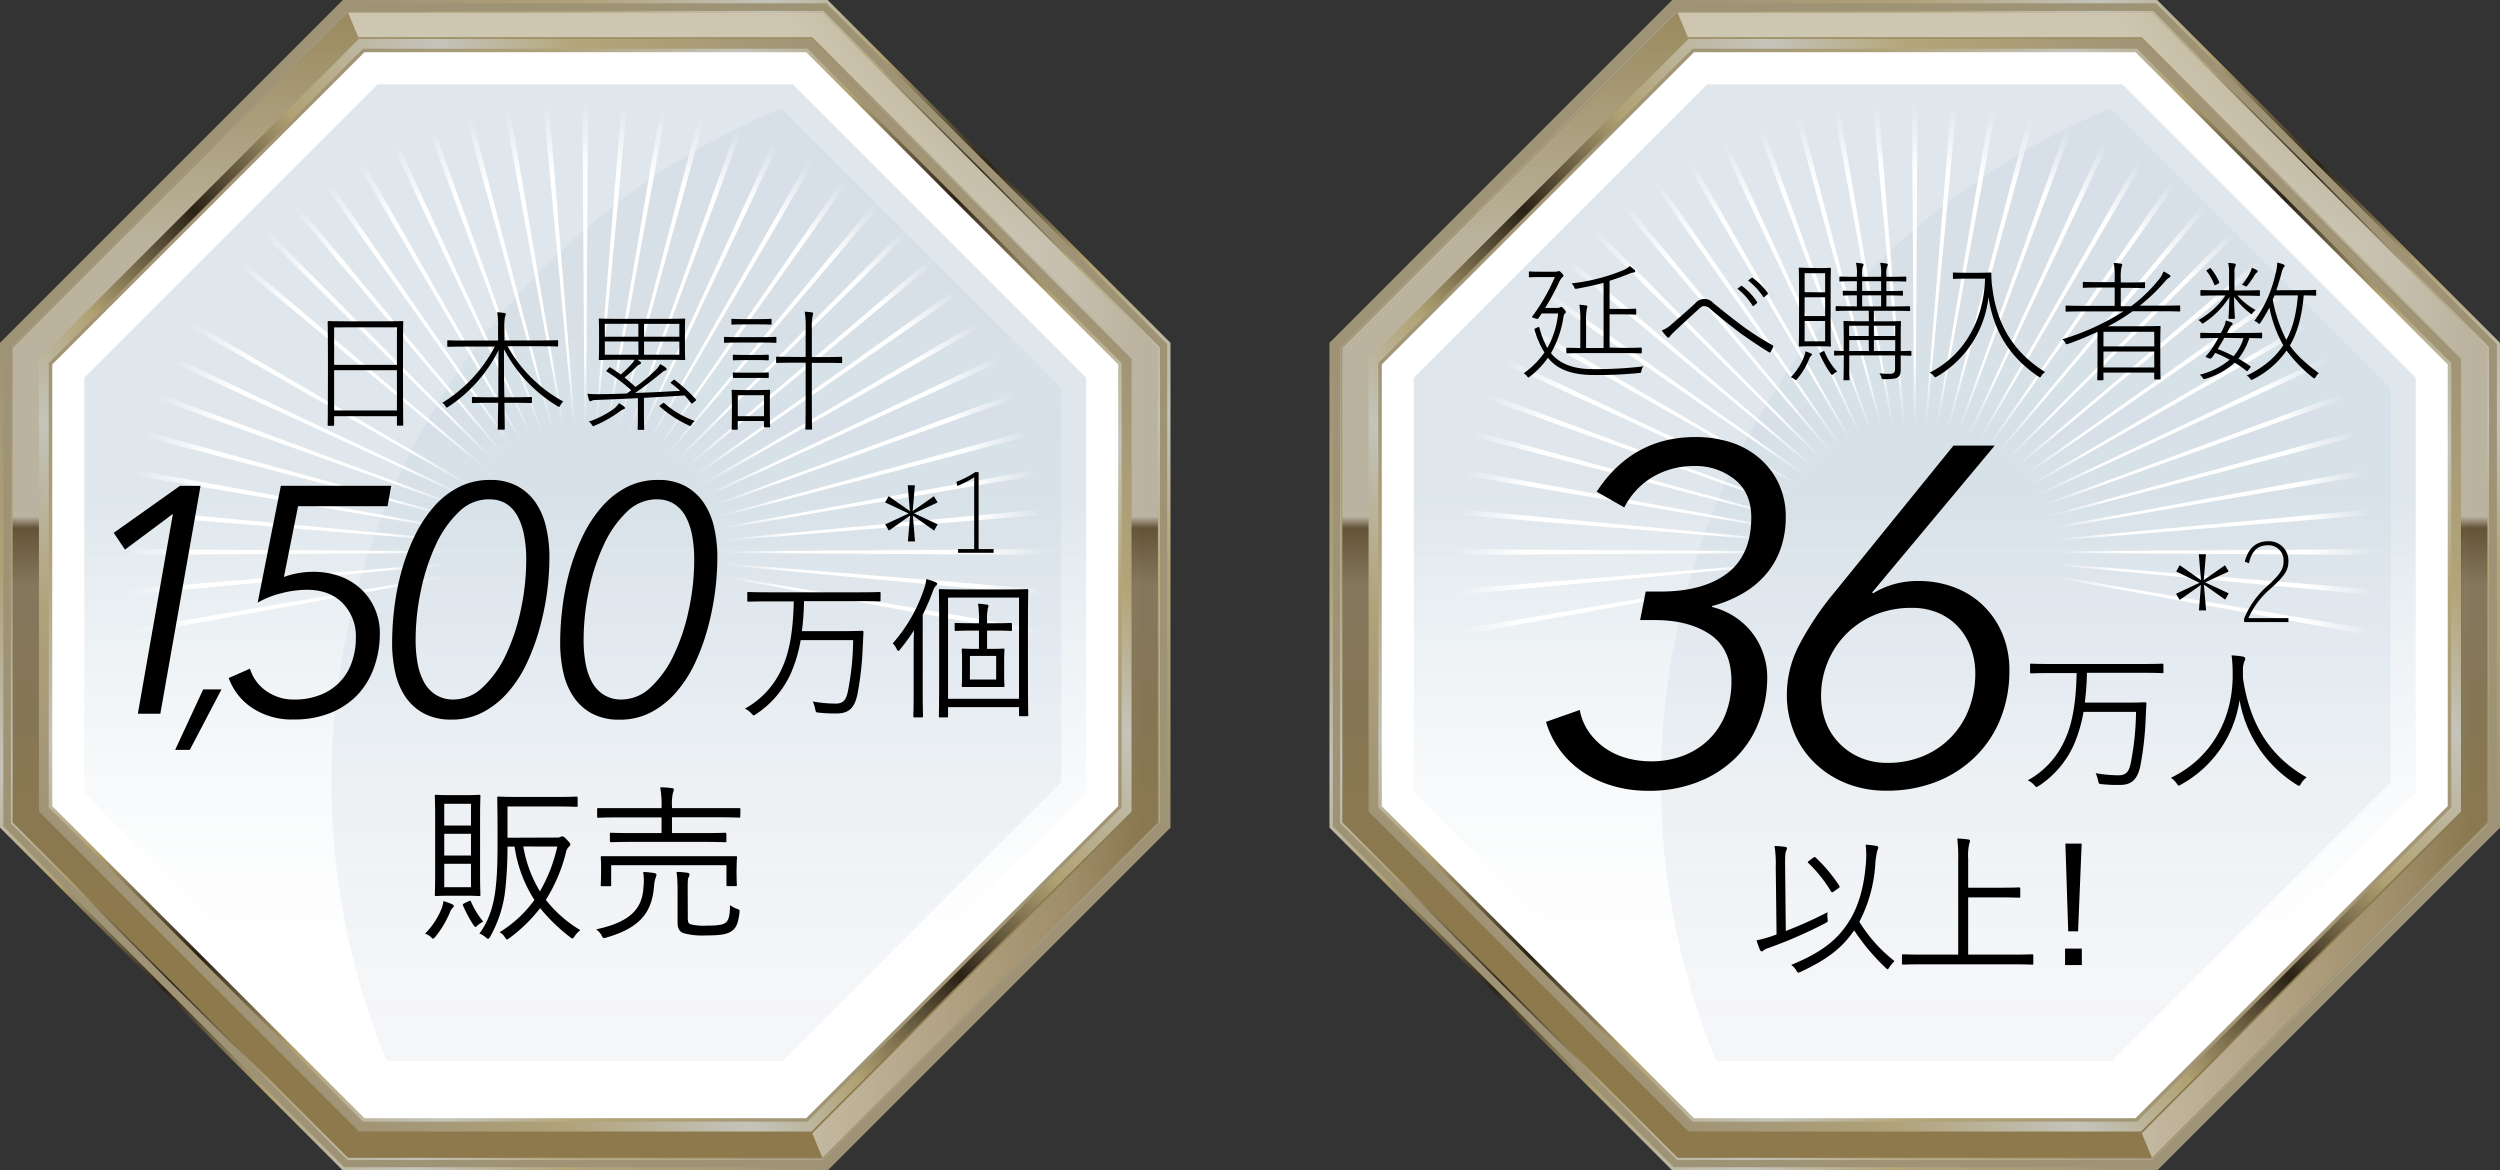 <svg xmlns="http://www.w3.org/2000/svg" xmlns:xlink="http://www.w3.org/1999/xlink" viewBox="0 0 666.76 312.16"><rect x="0" y="0" width="666.76" height="312.16" fill="#333333" stroke="none"/><defs><style>.a{isolation:isolate;}.b{fill:#fff;}.bd,.c{opacity:0.7;}.aw,.bd,.c{mix-blend-mode:multiply;}.c{fill:url(#a);}.be,.d{opacity:0.6;}.d{fill:url(#b);}.bf,.e{opacity:0.1;}.e{fill:url(#c);}.f{fill:url(#d);}.g{fill:url(#e);}.h{fill:url(#f);}.i{fill:url(#g);}.j{fill:url(#h);}.k{fill:url(#i);}.l{fill:url(#j);}.m{fill:url(#k);}.n{fill:url(#l);}.o{fill:url(#m);}.p{fill:url(#n);}.q{fill:url(#p);}.r{fill:url(#q);}.s{fill:url(#r);}.t{fill:url(#s);}.u{fill:url(#t);}.v{fill:url(#u);}.w{fill:url(#v);}.x{fill:url(#w);}.y{fill:url(#x);}.z{fill:url(#y);}.aa{fill:url(#z);}.ab{fill:url(#aa);}.ac{fill:url(#ab);}.ad{fill:url(#ac);}.ae{fill:url(#ad);}.af{fill:url(#ae);}.ag{fill:url(#af);}.ah{fill:url(#ag);}.ai{fill:url(#ah);}.aj{fill:url(#ai);}.ak{fill:url(#aj);}.al{fill:url(#ak);}.am{fill:url(#al);}.an{fill:url(#am);}.ao{fill:url(#an);}.ap{fill:url(#ao);}.aq{fill:url(#ap);}.ar{fill:url(#aq);}.as{fill:url(#ar);}.at{fill:#646465;}.au{fill:url(#as);}.av{fill:url(#at);}.aw{fill:#9f9376;}.ax{fill:none;stroke:#fff;stroke-miterlimit:10;stroke-width:0.77px;}.ay,.az,.ba,.cx,.cy,.cz{mix-blend-mode:hard-light;}.ay{fill:url(#au);}.az{fill:url(#av);}.ba{fill:url(#aw);}.bb{fill:url(#ax);}.bc,.db{opacity:0.5;}.bc{fill:url(#az);}.bd{fill:url(#ba);}.be{fill:url(#bb);}.bf{fill:url(#bc);}.bg{fill:url(#bd);}.bh{fill:url(#be);}.bi{fill:url(#bf);}.bj{fill:url(#bg);}.bk{fill:url(#bh);}.bl{fill:url(#bi);}.bm{fill:url(#bj);}.bn{fill:url(#bk);}.bo{fill:url(#bl);}.bp{fill:url(#bm);}.bq{fill:url(#bn);}.br{fill:url(#bo);}.bs{fill:url(#bp);}.bt{fill:url(#bq);}.bu{fill:url(#br);}.bv{fill:url(#bs);}.bw{fill:url(#bt);}.bx{fill:url(#bu);}.by{fill:url(#bv);}.bz{fill:url(#bw);}.ca{fill:url(#bx);}.cb{fill:url(#by);}.cc{fill:url(#bz);}.cd{fill:url(#ca);}.ce{fill:url(#cb);}.cf{fill:url(#cc);}.cg{fill:url(#cd);}.ch{fill:url(#ce);}.ci{fill:url(#cf);}.cj{fill:url(#cg);}.ck{fill:url(#ch);}.cl{fill:url(#ci);}.cm{fill:url(#cj);}.cn{fill:url(#ck);}.co{fill:url(#cl);}.cp{fill:url(#cm);}.cq{fill:url(#cn);}.cr{fill:url(#co);}.cs{fill:url(#cp);}.ct{fill:url(#cq);}.cu{fill:url(#cr);}.cv{fill:url(#cs);}.cw{fill:url(#ct);}.cx{fill:url(#cu);}.cy{fill:url(#cv);}.cz{fill:url(#cw);}.da{fill:url(#cx);}.db{fill:url(#cz);}</style><linearGradient id="a" x1="185.71" y1="28.29" x2="185.71" y2="283.28" gradientUnits="userSpaceOnUse"><stop offset="0.2" stop-color="#d3dde7"/><stop offset="1" stop-color="#f0f2f6"/></linearGradient><linearGradient id="b" x1="156.08" y1="132.81" x2="156.08" y2="291.93" gradientUnits="userSpaceOnUse"><stop offset="0" stop-color="#c9d7e0"/><stop offset="0.8" stop-color="#fff" stop-opacity="0.3"/><stop offset="1" stop-color="#fff" stop-opacity="0"/></linearGradient><linearGradient id="c" x1="185.71" y1="46.62" x2="185.71" y2="277.02" gradientUnits="userSpaceOnUse"><stop offset="0" stop-color="#fff"/><stop offset="0.8" stop-color="#fff" stop-opacity="0.3"/><stop offset="1" stop-color="#fff" stop-opacity="0"/></linearGradient><radialGradient id="d" cx="156.27" cy="150.43" r="123.01" gradientUnits="userSpaceOnUse"><stop offset="0.3" stop-color="#fff" stop-opacity="0"/><stop offset="0.31" stop-color="#fff" stop-opacity="0.07"/><stop offset="0.38" stop-color="#fff" stop-opacity="0.56"/><stop offset="0.43" stop-color="#fff" stop-opacity="0.88"/><stop offset="0.45" stop-color="#fff"/><stop offset="0.85" stop-color="#fff"/><stop offset="0.86" stop-color="#fff" stop-opacity="0.93"/><stop offset="0.93" stop-color="#fff" stop-opacity="0.44"/><stop offset="0.98" stop-color="#fff" stop-opacity="0.12"/><stop offset="1" stop-color="#fff" stop-opacity="0"/></radialGradient><radialGradient id="e" cx="156.27" cy="150.43" r="123" xlink:href="#d"/><radialGradient id="f" cx="156.27" cy="150.44" r="123.04" xlink:href="#d"/><radialGradient id="g" cx="156.27" cy="150.44" r="123.1" xlink:href="#d"/><radialGradient id="h" cx="156.27" cy="150.44" r="123.06" xlink:href="#d"/><radialGradient id="i" cx="156.27" cy="150.44" r="123.05" xlink:href="#d"/><radialGradient id="j" cx="156.27" cy="150.44" r="123.05" xlink:href="#d"/><radialGradient id="k" cx="156.27" cy="150.44" r="123.05" xlink:href="#d"/><radialGradient id="l" cx="156.27" cy="150.44" r="123.06" xlink:href="#d"/><radialGradient id="m" cx="156.27" cy="150.44" r="123.06" xlink:href="#d"/><radialGradient id="n" cx="156.27" cy="150.44" r="123.11" xlink:href="#d"/><radialGradient id="p" cx="156.27" cy="150.44" r="123.1" xlink:href="#d"/><radialGradient id="q" cx="156.27" cy="150.44" r="123.06" xlink:href="#d"/><radialGradient id="r" cx="156.27" cy="150.44" r="123.11" xlink:href="#d"/><radialGradient id="s" cx="156.27" cy="150.44" r="123.07" xlink:href="#d"/><radialGradient id="t" cx="156.27" cy="150.44" r="123.08" xlink:href="#d"/><radialGradient id="u" cx="156.26" cy="150.44" r="123.09" xlink:href="#d"/><radialGradient id="v" cx="156.27" cy="150.43" r="122.76" xlink:href="#d"/><radialGradient id="w" cx="156.27" cy="150.43" r="122.97" xlink:href="#d"/><radialGradient id="x" cx="156.26" cy="150.44" r="122.99" xlink:href="#d"/><radialGradient id="y" cx="156.27" cy="150.43" r="123.03" xlink:href="#d"/><radialGradient id="z" cx="156.27" cy="150.44" r="123.05" xlink:href="#d"/><radialGradient id="aa" cx="156.27" cy="150.44" r="123.03" xlink:href="#d"/><radialGradient id="ab" cx="156.27" cy="150.44" r="123.04" xlink:href="#d"/><radialGradient id="ac" cx="156.27" cy="150.44" r="123.05" xlink:href="#d"/><radialGradient id="ad" cx="156.27" cy="150.44" r="123.05" xlink:href="#d"/><radialGradient id="ae" cx="156.27" cy="150.44" r="123.05" xlink:href="#d"/><radialGradient id="af" cx="156.27" cy="150.44" r="123.05" xlink:href="#d"/><radialGradient id="ag" cx="156.27" cy="150.44" r="123.04" xlink:href="#d"/><radialGradient id="ah" cx="156.27" cy="150.44" r="123.05" xlink:href="#d"/><radialGradient id="ai" cx="156.27" cy="150.44" r="123.06" xlink:href="#d"/><radialGradient id="aj" cx="156.27" cy="150.44" r="123.04" xlink:href="#d"/><radialGradient id="ak" cx="156.27" cy="150.44" r="123.04" xlink:href="#d"/><radialGradient id="al" cx="156.27" cy="150.44" r="123.05" xlink:href="#d"/><radialGradient id="am" cx="156.27" cy="150.44" r="123.05" xlink:href="#d"/><radialGradient id="an" cx="156.27" cy="150.44" r="123.05" xlink:href="#d"/><radialGradient id="ao" cx="156.27" cy="150.44" r="123.05" xlink:href="#d"/><radialGradient id="ap" cx="156.27" cy="150.43" r="123.04" xlink:href="#d"/><radialGradient id="aq" cx="156.27" cy="150.43" r="123.05" xlink:href="#d"/><radialGradient id="ar" cx="156.27" cy="150.44" r="123.04" xlink:href="#d"/><linearGradient id="as" x1="50.87" y1="261.29" x2="261.3" y2="50.86" gradientUnits="userSpaceOnUse"><stop offset="0" stop-color="#9f9376"/><stop offset="0.14" stop-color="#afa178"/><stop offset="0.26" stop-color="#c5c4bb"/><stop offset="0.36" stop-color="#b0a172"/><stop offset="0.49" stop-color="#2b2216"/><stop offset="0.51" stop-color="#423826"/><stop offset="0.58" stop-color="#91835c"/><stop offset="0.61" stop-color="#b0a172"/><stop offset="0.75" stop-color="#c5c4bb"/><stop offset="0.84" stop-color="#b3a578"/><stop offset="1" stop-color="#9f9376"/></linearGradient><linearGradient id="at" x1="46.03" y1="266.14" x2="266.14" y2="46.02" xlink:href="#as"/><linearGradient id="au" x1="50.54" y1="50.53" x2="261.63" y2="261.62" xlink:href="#as"/><linearGradient id="av" x1="45.72" y1="45.71" x2="266.45" y2="266.45" xlink:href="#as"/><linearGradient id="aw" x1="47.78" y1="47.77" x2="264.39" y2="264.39" xlink:href="#as"/><linearGradient id="ax" x1="156.09" y1="308.81" x2="156.09" y2="3.35" gradientUnits="userSpaceOnUse"><stop offset="0" stop-color="#8e794c"/><stop offset="0.2" stop-color="#8e794c"/><stop offset="0.4" stop-color="#857755"/><stop offset="0.5" stop-color="#85775d"/><stop offset="0.55" stop-color="#635437"/><stop offset="0.56" stop-color="#bab3a1"/><stop offset="0.8" stop-color="#bbb39d"/><stop offset="1" stop-color="#9a8a5d"/></linearGradient><linearGradient id="az" x1="211.53" y1="156.08" x2="304.38" y2="156.08" xlink:href="#c"/><linearGradient id="ba" x1="540.29" y1="28.29" x2="540.29" y2="283.28" xlink:href="#a"/><linearGradient id="bb" x1="510.67" y1="132.81" x2="510.67" y2="291.93" xlink:href="#b"/><linearGradient id="bc" x1="540.29" y1="46.62" x2="540.29" y2="277.02" xlink:href="#c"/><radialGradient id="bd" cx="510.85" cy="150.43" r="123.01" xlink:href="#d"/><radialGradient id="be" cx="510.85" cy="150.43" r="123" xlink:href="#d"/><radialGradient id="bf" cx="510.85" cy="150.44" r="123.04" xlink:href="#d"/><radialGradient id="bg" cx="510.85" cy="150.44" r="123.1" xlink:href="#d"/><radialGradient id="bh" cx="510.86" cy="150.44" r="123.06" xlink:href="#d"/><radialGradient id="bi" cx="510.85" cy="150.44" r="123.05" xlink:href="#d"/><radialGradient id="bj" cx="510.85" cy="150.44" r="123.05" xlink:href="#d"/><radialGradient id="bk" cx="510.85" cy="150.44" r="123.05" xlink:href="#d"/><radialGradient id="bl" cx="510.85" cy="150.44" r="123.06" xlink:href="#d"/><radialGradient id="bm" cx="510.85" cy="150.44" r="123.06" xlink:href="#d"/><radialGradient id="bn" cx="510.85" cy="150.44" r="123.11" xlink:href="#d"/><radialGradient id="bo" cx="510.85" cy="150.44" r="123.05" xlink:href="#d"/><radialGradient id="bp" cx="510.85" cy="150.44" r="123.1" xlink:href="#d"/><radialGradient id="bq" cx="510.85" cy="150.44" r="123.06" xlink:href="#d"/><radialGradient id="br" cx="510.85" cy="150.44" r="123.11" xlink:href="#d"/><radialGradient id="bs" cx="510.85" cy="150.44" r="123.07" xlink:href="#d"/><radialGradient id="bt" cx="510.85" cy="150.44" r="123.08" xlink:href="#d"/><radialGradient id="bu" cx="510.85" cy="150.44" r="123.09" xlink:href="#d"/><radialGradient id="bv" cx="510.85" cy="150.43" r="122.76" xlink:href="#d"/><radialGradient id="bw" cx="510.85" cy="150.43" r="122.97" xlink:href="#d"/><radialGradient id="bx" cx="510.85" cy="150.44" r="122.99" xlink:href="#d"/><radialGradient id="by" cx="510.85" cy="150.43" r="123.03" xlink:href="#d"/><radialGradient id="bz" cx="510.85" cy="150.44" r="123.05" xlink:href="#d"/><radialGradient id="ca" cx="510.86" cy="150.44" r="123.03" xlink:href="#d"/><radialGradient id="cb" cx="510.85" cy="150.44" r="123.04" xlink:href="#d"/><radialGradient id="cc" cx="510.85" cy="150.44" r="123.05" xlink:href="#d"/><radialGradient id="cd" cx="510.85" cy="150.44" r="123.05" xlink:href="#d"/><radialGradient id="ce" cx="510.86" cy="150.44" r="123.05" xlink:href="#d"/><radialGradient id="cf" cx="510.85" cy="150.44" r="123.05" xlink:href="#d"/><radialGradient id="cg" cx="510.85" cy="150.44" r="123.04" xlink:href="#d"/><radialGradient id="ch" cx="510.86" cy="150.44" r="123.05" xlink:href="#d"/><radialGradient id="ci" cx="510.85" cy="150.44" r="123.06" xlink:href="#d"/><radialGradient id="cj" cx="510.85" cy="150.44" r="123.04" xlink:href="#d"/><radialGradient id="ck" cx="510.85" cy="150.44" r="123.04" xlink:href="#d"/><radialGradient id="cl" cx="510.86" cy="150.44" r="123.05" xlink:href="#d"/><radialGradient id="cm" cx="510.85" cy="150.44" r="123.05" xlink:href="#d"/><radialGradient id="cn" cx="510.86" cy="150.44" r="123.05" xlink:href="#d"/><radialGradient id="co" cx="510.86" cy="150.44" r="123.05" xlink:href="#d"/><radialGradient id="cp" cx="510.86" cy="150.43" r="123.04" xlink:href="#d"/><radialGradient id="cq" cx="510.86" cy="150.43" r="123.05" xlink:href="#d"/><radialGradient id="cr" cx="510.86" cy="150.44" r="123.04" xlink:href="#d"/><linearGradient id="cs" x1="405.46" y1="261.29" x2="615.89" y2="50.86" xlink:href="#as"/><linearGradient id="ct" x1="400.61" y1="266.14" x2="620.73" y2="46.02" xlink:href="#as"/><linearGradient id="cu" x1="405.13" y1="50.53" x2="616.22" y2="261.62" xlink:href="#as"/><linearGradient id="cv" x1="400.3" y1="45.71" x2="621.04" y2="266.45" xlink:href="#as"/><linearGradient id="cw" x1="402.36" y1="47.77" x2="618.98" y2="264.39" xlink:href="#as"/><linearGradient id="cx" x1="510.68" y1="308.81" x2="510.68" y2="3.35" xlink:href="#ax"/><linearGradient id="cz" x1="566.12" y1="156.08" x2="658.97" y2="156.08" xlink:href="#c"/></defs><g class="a"><polygon class="b" points="91.8 311.29 0.87 220.37 0.87 91.79 91.8 0.87 220.38 0.87 311.3 91.79 311.3 220.37 220.38 311.29 91.8 311.29"/><path class="c" d="M283,208.66V103.51L208.66,29.15h-.94A194.69,194.69,0,0,0,102.9,282.39l.62.62H208.66Z"/><polygon class="d" points="100.74 289.69 22.47 211.42 22.47 100.74 100.74 22.47 211.43 22.47 289.69 100.74 289.69 211.42 211.43 289.69 100.74 289.69"/><path class="e" d="M283,208.66V103.51L208.66,29.15h-.94A194.69,194.69,0,0,0,102.9,282.39l.62.62H208.66Z"/><polygon class="f" points="156.84 26.07 156.09 147.25 155.34 26.07 156.84 26.07"/><polygon class="g" points="146.27 26.46 156.09 147.25 144.79 26.6 146.27 26.46"/><polygon class="h" points="135.78 27.79 156.09 147.25 134.31 28.04 135.78 27.79"/><polygon class="i" points="125.45 30 156.09 147.25 124.01 30.39 125.45 30"/><polygon class="j" points="115.35 33.12 156.09 147.25 113.95 33.63 115.35 33.12"/><polygon class="k" points="105.56 37.1 156.09 147.25 104.21 37.73 105.56 37.1"/><polygon class="l" points="96.15 41.93 156.09 147.25 94.86 42.68 96.15 41.93"/><polygon class="m" points="87.2 47.56 156.09 147.25 85.97 48.41 87.2 47.56"/><polygon class="n" points="78.77 53.94 156.09 147.25 77.64 54.9 78.77 53.94"/><polygon class="o" points="70.93 61.03 156.09 147.25 69.89 62.08 70.93 61.03"/><polygon class="p" points="63.74 68.78 156.09 147.25 62.79 69.92 63.74 68.78"/><polygon class="k" points="57.26 77.13 156.09 147.25 56.4 78.35 57.26 77.13"/><polygon class="q" points="51.52 86.01 156.09 147.25 50.78 87.3 51.52 86.01"/><polygon class="r" points="46.59 95.35 156.09 147.25 45.96 96.7 46.59 95.35"/><polygon class="s" points="42.48 105.1 156.09 147.25 41.97 106.5 42.48 105.1"/><polygon class="t" points="39.24 115.16 156.09 147.25 38.85 116.6 39.24 115.16"/><polygon class="u" points="36.89 125.46 156.09 147.25 36.63 126.94 36.89 125.46"/><polygon class="v" points="35.44 135.94 156.09 147.25 35.31 137.42 35.44 135.94"/><polygon class="w" points="34.91 146.5 156.09 147.25 34.91 147.98 34.91 146.5"/><polygon class="x" points="35.31 157.06 156.09 147.25 35.45 158.54 35.31 157.06"/><polygon class="y" points="36.63 167.55 156.09 147.25 36.88 169.02 36.63 167.55"/><polygon class="z" points="165.9 26.46 156.08 147.25 167.38 26.6 165.9 26.46"/><polygon class="aa" points="176.4 27.79 156.08 147.25 177.86 28.04 176.4 27.79"/><polygon class="ab" points="186.72 30 156.08 147.25 188.16 30.39 186.72 30"/><polygon class="ac" points="196.83 33.12 156.08 147.25 198.22 33.63 196.83 33.12"/><polygon class="ad" points="206.61 37.1 156.08 147.25 207.97 37.73 206.61 37.1"/><polygon class="ae" points="216.02 41.93 156.08 147.25 217.31 42.68 216.02 41.93"/><polygon class="af" points="224.97 47.56 156.08 147.25 226.2 48.41 224.97 47.56"/><polygon class="ag" points="233.4 53.94 156.08 147.25 234.55 54.9 233.4 53.94"/><polygon class="ah" points="241.24 61.03 156.08 147.25 242.28 62.08 241.24 61.03"/><polygon class="ai" points="248.43 68.78 156.08 147.25 249.39 69.92 248.43 68.78"/><polygon class="aj" points="254.91 77.13 156.08 147.25 255.78 78.35 254.91 77.13"/><polygon class="ak" points="260.65 86.01 156.08 147.25 261.38 87.3 260.65 86.01"/><polygon class="al" points="265.59 95.35 156.08 147.25 266.21 96.7 265.59 95.35"/><polygon class="am" points="269.7 105.1 156.08 147.25 270.2 106.5 269.7 105.1"/><polygon class="an" points="272.94 115.16 156.08 147.25 273.32 116.6 272.94 115.16"/><polygon class="ao" points="275.29 125.46 156.09 147.25 275.55 126.94 275.29 125.46"/><polygon class="ap" points="276.73 135.94 156.09 147.25 276.86 137.42 276.73 135.94"/><polygon class="aq" points="277.25 146.5 156.09 147.25 277.25 147.98 277.25 146.5"/><polygon class="ar" points="276.86 157.06 156.09 147.25 276.73 158.54 276.86 157.06"/><polygon class="as" points="275.54 167.55 156.09 147.25 275.29 169.02 275.54 167.55"/><path class="at" d="M220.55,311.73H91.62L.44,220.55V91.61L91.62.43H220.55l91.18,91.18V220.55ZM94,305.89H218.14l87.76-87.76V94L218.14,6.26H94L6.27,94v124.1Z"/><path class="au" d="M217.71,304.88H94.46L7.29,217.71V94.44L94.46,7.28H217.71l87.17,87.16V217.71ZM97,298.69H215.16l83.54-83.54V97L215.16,13.47H97L13.47,97V215.15Z"/><path class="av" d="M220.55,311.73H91.62L.44,220.55V91.61L91.62.43H220.55l91.18,91.18V220.55ZM94,305.89H218.14l87.76-87.76V94L218.14,6.26H94L6.27,94v124.1Z"/><path class="aw" d="M220.55,311.73H91.62L.44,220.55V91.61L91.62.43H220.55l91.18,91.18V220.55ZM94,305.89H218.14l87.76-87.76V94L218.14,6.26H94L6.27,94v124.1Z"/><polygon class="ax" points="92.83 308.81 3.36 219.34 3.36 92.81 92.83 3.35 219.35 3.35 308.82 92.81 308.82 219.34 219.35 308.81 92.83 308.81"/><path class="ay" d="M217.91,305.34H94.26L6.83,217.91V94.25L94.26,6.82H217.91l87.44,87.43V217.91Zm-123.26-.93H217.53l86.88-86.89V94.64L217.53,7.75H94.65L7.76,94.64V217.52Zm120.71-5.25H96.82L13,215.35V96.81L96.82,13H215.36l83.8,83.81V215.35Zm-118.15-.93H215L298.23,215V97.2L215,13.92H97.21L13.94,97.2V215Z"/><path class="az" d="M220.74,312.16H91.43L0,220.73V91.43L91.43,0H220.74l91.43,91.43v129.3ZM91.8,311.29H220.38l90.92-90.92V91.79L220.38.87H91.8L.88,91.79V220.37Zm126.52-5H93.85l-88-88V93.84l88-88H218.32l88,88V218.32Zm-124.1-.88H218L305.46,218V94.2L218,6.7H94.22L6.71,94.2V218Z"/><path class="ba" d="M219.53,309.25H92.64L2.92,219.53V92.64L92.64,2.91H219.53l89.72,89.73V219.53ZM93,308.37H219.17l89.21-89.21V93L219.17,3.79H93L3.8,93V219.16Z"/><path class="bb" d="M95.73,301.78,10.38,216.44V95.73L95.73,10.37H216.44l85.35,85.36V216.44l-85.35,85.34Zm123.62,7,89.47-89.47V92.81L219.35,3.35H92.83L3.36,92.81V219.34l89.47,89.47Z"/><path class="ba" d="M219.53,309.25H92.64L2.92,219.53V92.64L92.64,2.91H219.53l89.72,89.73V219.53ZM93,308.37H219.17l89.21-89.21V93L219.17,3.79H93L3.8,93V219.16Zm123.62-6.12H95.54L9.92,216.63V95.53L95.54,9.91H216.63l85.63,85.62v121.1Zm-120.7-.93H216.24l85.09-85.08V95.91L216.24,10.84H95.93L10.84,95.91V216.24Z"/><polygon class="bc" points="216.63 9.91 302.26 95.53 302.26 216.63 216.63 302.25 219.35 308.81 308.81 219.34 308.81 92.82 219.34 3.35 92.83 3.35 95.54 9.9 216.63 9.91"/><path d="M89.11,113.31c0,.21,0,.25-.21.25H87.63c-.21,0-.24,0-.24-.25s.07-1.86.07-11.91V94.62c0-6.81-.07-8.53-.07-8.74s0-.25.24-.25,1.41.07,4.89.07h9.9c3.51,0,4.71-.07,4.88-.07s.25,0,.25.25-.07,1.93-.07,7.94v7.58c0,10,.07,11.7.07,11.88s0,.24-.25.24h-1.23c-.17,0-.21,0-.21-.24V111H89.11Zm16.75-16v-10H89.11v10ZM89.11,109.48h16.75V98.73H89.11Z"/><path d="M132.83,87.46a19.22,19.22,0,0,0-.24-4.18,12.8,12.8,0,0,1,1.93.21c.21,0,.38.14.38.25a2.87,2.87,0,0,1-.21.73,13,13,0,0,0-.17,3V90.8h9.31c3.44,0,4.6-.07,4.77-.07s.25,0,.25.24v1.2c0,.21,0,.24-.25.24s-1.33-.07-4.77-.07h-8.47a37.71,37.71,0,0,0,14.86,14.75,3.11,3.11,0,0,0-.77,1c-.25.53-.32.49-.81.21a38.51,38.51,0,0,1-14.23-15.17c0,4.28,0,8.54.11,12.82h2.67c3.19,0,4.21-.07,4.42-.07s.25,0,.25.25v1.12c0,.21,0,.25-.25.25s-1.23-.07-4.42-.07h-2.67c.07,4,.1,6.53.1,6.92,0,.21,0,.24-.24.24H133c-.21,0-.24,0-.24-.24,0-.39.07-3,.1-6.92h-2.35c-3.2,0-4.22.07-4.39.07s-.25,0-.25-.25v-1.12c0-.21,0-.25.25-.25s1.19.07,4.39.07h2.39c0-4.18,0-8.39.07-12.57a38.66,38.66,0,0,1-13.39,15.1c-.45.32-.52.32-.8-.18a2.69,2.69,0,0,0-.81-.87,38.51,38.51,0,0,0,14-15h-7.69c-3.41,0-4.56.07-4.74.07s-.25,0-.25-.24V91c0-.21,0-.24.25-.24s1.33.07,4.74.07h8.57Z"/><path d="M162.37,98.14c.21-.21.28-.21.45-.11,1.06.67,1.93,1.27,2.74,1.86a31.73,31.73,0,0,0,3.13-3.09,3.24,3.24,0,0,0,.53-.84H165c-3.62,0-4.88.07-5.06.07s-.24,0-.24-.25.07-.94.07-3.16V88.41c0-2.25-.07-3-.07-3.2s0-.24.24-.24,1.44.07,5.06.07h12.47c3.62,0,4.85-.07,5.06-.07s.21,0,.21.24-.07,1-.07,3.2v4.21c0,2.22.07,3,.07,3.16s0,.25-.21.25-1.44-.07-5.06-.07H170a8.64,8.64,0,0,1,.74.49c.14.11.25.21.25.35s-.21.32-.42.39a2.71,2.71,0,0,0-.92.7c-.95,1-1.93,1.83-3.09,2.81,1,.81,2,1.62,2.92,2.5a42.56,42.56,0,0,0,4.77-3.94,7.9,7.9,0,0,0,1.83-2.14,8.38,8.38,0,0,1,1.55,1c.14.11.14.18.14.35s-.14.28-.39.36a2.24,2.24,0,0,0-.81.49c-2.53,2.07-5.13,4.11-7.2,5.48,4-.11,8-.32,12-.57-.81-.77-1.65-1.44-2.39-2-.21-.14-.18-.18.18-.49l.38-.32c.25-.21.32-.18.53,0a41.56,41.56,0,0,1,5.48,5.06c.17.18.14.25-.11.46l-.56.46c-.35.28-.38.31-.6.07a17.09,17.09,0,0,0-1.72-2c-3.58.25-7.2.42-10.82.64v4.39c0,2.95.08,3.72.08,3.9s0,.24-.25.24H170.3c-.21,0-.24,0-.24-.24s.07-1,.07-3.9v-4.32c-3.79.21-7.55.35-10.85.49-1.09,0-1.23.1-1.44.21a1.39,1.39,0,0,1-.46.14c-.11,0-.21-.14-.28-.35a13.62,13.62,0,0,1-.42-1.65,33.11,33.11,0,0,0,3.58.1c2.28,0,4.6-.1,6.88-.17.42-.28.81-.57,1.23-.85a48.56,48.56,0,0,0-6.53-5c-.18-.1-.18-.21.11-.46Zm4,10.22c.21.17.31.28.31.46s-.14.28-.49.38a3.86,3.86,0,0,0-1,.6,31.68,31.68,0,0,1-6.54,3.69c-.49.21-.52.28-.84-.25a2.11,2.11,0,0,0-.81-.77,26.58,26.58,0,0,0,6.64-3.37,6.15,6.15,0,0,0,1.44-1.58A10.67,10.67,0,0,1,166.34,108.36Zm3.89-22h-8.95v3.44h8.95Zm-8.95,4.71v3.54h8.95V91.08Zm19.88-1.27V86.37h-9.42v3.44Zm-9.42,4.81h9.42V91.08h-9.42Zm4.92,13c.32-.24.32-.21.46-.1a24.84,24.84,0,0,0,8.18,4.77,3.09,3.09,0,0,0-.84.88c-.32.53-.32.53-.84.28a31.64,31.64,0,0,1-7.66-5c-.18-.17-.14-.21.18-.45Z"/><path d="M197.31,91.36c-2.92,0-3.86.07-4,.07s-.21,0-.21-.28V90.06c0-.18,0-.21.21-.21s1.12.07,4,.07h5.51c2.92,0,3.87-.07,4-.07s.25,0,.25.21v1.09c0,.24,0,.28-.25.28s-1.12-.07-4-.07Zm1.33-4.85c-2.45,0-3.16.07-3.33.07s-.25,0-.25-.24V85.28c0-.21,0-.24.25-.24s.88.07,3.33.07h3.55c2.43,0,3.13-.07,3.3-.07s.29,0,.29.24v1.06c0,.21,0,.24-.29.24s-.87-.07-3.3-.07Zm-1.89,27.89c0,.21,0,.21-.25.21h-1.12c-.21,0-.25,0-.25-.21s.07-.88.07-5.13V107.2c0-2.07-.07-2.81-.07-3s0-.24.25-.24.91.07,3.26.07h3.24c2.35,0,3.09-.07,3.26-.07s.25,0,.25.24-.07.88-.07,2.46v2.18c0,4.08.07,4.71.07,4.88s0,.25-.25.25H204c-.21,0-.25,0-.25-.25v-1.44h-7Zm2-18.37c-2.24,0-2.88.07-3.05.07s-.25,0-.25-.25v-1c0-.22,0-.25.25-.25s.81.07,3.05.07h3c2.21,0,2.84-.07,3-.07s.28,0,.28.25v1c0,.22,0,.25-.28.25s-.81-.07-3-.07Zm-3.3,3.55c0-.21,0-.25.25-.25s.81.07,3.05.07h3c2.21,0,2.84-.07,3-.07s.28,0,.28.25v1c0,.18,0,.21-.28.21s-.81,0-3,0h-3c-2.24,0-2.88,0-3.05,0s-.25,0-.25-.21ZM203.77,111v-5.59h-7V111Zm11.1-23.22a25.18,25.18,0,0,0-.24-4.64c.77,0,1.37.11,1.89.18.21,0,.35.14.35.28a2.87,2.87,0,0,1-.14.6,16.47,16.47,0,0,0-.21,3.51v7.52h3.2c3.37,0,4.46-.07,4.64-.07s.24,0,.24.28v1.16c0,.21,0,.24-.24.24s-1.27-.07-4.64-.07h-3.2v11.35c0,4.25.07,6,.07,6.22s0,.24-.24.24h-1.3c-.21,0-.25,0-.25-.24s.07-2,.07-6.19V96.73h-3c-3.37,0-4.46.07-4.64.07s-.24,0-.24-.24V95.4c0-.25,0-.28.24-.28s1.27.07,4.64.07h3Z"/><path d="M120.72,242.12a3.21,3.21,0,0,0-.67,1.07,26.51,26.51,0,0,1-3.86,6.56c-.31.4-.54.58-.72.58s-.27-.14-.45-.31a4,4,0,0,0-1.66-1,20.48,20.48,0,0,0,4.49-6.87,7.6,7.6,0,0,0,.4-1.84,20.73,20.73,0,0,1,2.25.81c.36.18.54.31.54.49S121,241.94,120.72,242.12Zm7.32-9.43c0,4.09.09,5.66.09,5.93s0,.36-.36.36-1-.09-3.91-.09h-3.63c-2.83,0-3.68.09-3.91.09s-.35,0-.35-.36.09-1.84.09-5.93V218.33c0-4.08-.09-5.7-.09-6s0-.35.35-.35,1.08.09,3.91.09h3.63c2.88,0,3.68-.09,3.91-.09s.36,0,.36.35-.09,1.84-.09,6Zm-2.43-18.31h-7.13v5.79h7.13Zm0,8h-7.13v5.79h7.13Zm0,8h-7.13v6.24h7.13Zm-.67,10c.45-.18.54-.23.67.09a22.2,22.2,0,0,0,3.28,5.34,6.74,6.74,0,0,0-1.66,1.12c-.22.22-.36.31-.45.31s-.27-.18-.54-.58a32.73,32.73,0,0,1-2.73-5.12c-.14-.31-.09-.4.31-.62Zm23.47-17a2.26,2.26,0,0,0,1-.13.93.93,0,0,1,.54-.18c.27,0,.5.09,1.26.9s.9,1,.9,1.25a.68.68,0,0,1-.32.54,2.79,2.79,0,0,0-.85,1.62A43.66,43.66,0,0,1,145.58,240a33.73,33.73,0,0,0,9.2,8.08,6.43,6.43,0,0,0-1.52,1.62c-.27.4-.41.58-.59.58a1,1,0,0,1-.53-.27,47.36,47.36,0,0,1-8.08-7.81,41,41,0,0,1-8.21,8c-.32.23-.45.36-.63.36s-.27-.18-.59-.62a3.48,3.48,0,0,0-1.39-1.31,32.39,32.39,0,0,0,9.29-8.61,35.64,35.64,0,0,1-5.29-14.23h-1.89c0,3.91-.18,7.45-.54,11a32.7,32.7,0,0,1-4.12,13.1c-.23.36-.36.49-.5.49s-.31-.09-.58-.31a4.9,4.9,0,0,0-1.75-1.08c2.78-3.77,4-8.16,4.44-13.19.4-3.9.4-8.21.4-13.15,0-6.78-.09-9.56-.09-9.83s0-.36.41-.36,1.66.09,5.79.09H148c4.13,0,5.48-.09,5.7-.09s.36.05.36.36v2c0,.31,0,.36-.36.36s-1.57-.09-5.7-.09H135.35v8.34Zm-8.84,2.38A34,34,0,0,0,144,237.72a41.65,41.65,0,0,0,4.63-11.94Z"/><path d="M174.82,234.17a10.51,10.51,0,0,0-.4,2.43c-.59,5.83-2.74,10.59-12.61,13.42a3.9,3.9,0,0,1-.72.17c-.27,0-.36-.17-.63-.67a4.52,4.52,0,0,0-1.48-1.66c10.14-2.11,12.38-6.33,12.65-11.4a15,15,0,0,0-.09-3.9,23.18,23.18,0,0,1,2.88.27c.4.09.67.22.67.45A2.63,2.63,0,0,1,174.82,234.17Zm22.62-16.47c0,.32-.05.36-.36.36s-1.71-.09-6-.09H179.22v4.22H187c4.58,0,6.15-.09,6.37-.09s.36.05.36.36v1.8c0,.31,0,.36-.36.36s-1.79-.09-6.37-.09H169.35c-4.58,0-6.11.09-6.33.09s-.36-.05-.36-.36v-1.8c0-.31,0-.36.36-.36s1.75.09,6.33.09h7.09V218H165.62c-4.31,0-5.74.09-6,.09s-.36,0-.36-.36v-1.88c0-.31.05-.31.36-.31s1.66,0,6,0h10.82v-.09a26.36,26.36,0,0,0-.36-5.47c1.16,0,2.06.09,3.14.22.31,0,.49.18.49.4a2.54,2.54,0,0,1-.22.81,12.62,12.62,0,0,0-.27,3.59v.54h11.89c4.26,0,5.7,0,6,0s.36,0,.36.31Zm-1,14.19c0,3.41.09,3.85.09,4.08s0,.36-.36.36h-2.06c-.32,0-.36-.05-.36-.36v-5.21H163V236c0,.31,0,.36-.36.36h-2.06c-.31,0-.36-.05-.36-.36s.09-.72.09-4.08v-1.26c0-1.17-.09-1.71-.09-2s.05-.31.36-.31,1.79,0,6.24,0h23.15c4.4,0,6,0,6.24,0s.36,0,.36.31-.09.81-.09,1.75Zm-13,13c0,1.22.26,1.49.94,1.67a15.38,15.38,0,0,0,4.22.31c2.51,0,4.08-.18,4.84-.72,1-.72,1.21-2.15,1.26-4.76a7.14,7.14,0,0,0,1.84,1c.76.27.76.31.67,1.12-.36,2.78-.81,3.86-2,4.76s-3,1.21-6.78,1.21a19.49,19.49,0,0,1-5.92-.54c-.81-.23-1.8-.85-1.8-2.78v-9a34.78,34.78,0,0,0-.27-4.62c1.08,0,2.11.13,2.83.22.4.05.63.27.63.41a2.16,2.16,0,0,1-.27.85c-.18.4-.22.81-.22,2.92Z"/><path d="M42.76,190.36h-6l9.36-53.31-12.79,9.53-3-4.47L48,129.58h5.49Z"/><path d="M50.62,200H46.71l7.48-16.13h4.88Z"/><path d="M103.36,135H79.5l-3.78,18.88a22.81,22.81,0,0,1,7.81-1.37,20.33,20.33,0,0,1,7.3,1.25,16.33,16.33,0,0,1,5.58,3.47,15.9,15.9,0,0,1,3.61,5.24,16.14,16.14,0,0,1,1.29,6.44,27,27,0,0,1-1.42,8.71A21,21,0,0,1,95.64,185,20.31,20.31,0,0,1,88.47,190a25.46,25.46,0,0,1-10.17,1.89,19,19,0,0,1-11.12-3.14A16.13,16.13,0,0,1,61,180.83l5.66-2.49a11.3,11.3,0,0,0,4.42,6,12.58,12.58,0,0,0,7.34,2.23,18.4,18.4,0,0,0,7.13-1.29,14.19,14.19,0,0,0,8.28-8.67,19.1,19.1,0,0,0,1.08-6.52,12.6,12.6,0,0,0-3.52-9.23q-3.52-3.56-9.53-3.56a27.53,27.53,0,0,0-6.91.94,23.54,23.54,0,0,0-6.23,2.49l6.18-31.16h29.45Z"/><path d="M130.68,128a15,15,0,0,1,7.28,1.64,13.88,13.88,0,0,1,4.93,4.46,19.22,19.22,0,0,1,2.78,6.61,36.08,36.08,0,0,1,.86,8,71.24,71.24,0,0,1-.64,9.28,72.5,72.5,0,0,1-2,9.7,58.43,58.43,0,0,1-3.39,9.18,32.84,32.84,0,0,1-5,7.73,23.09,23.09,0,0,1-6.64,5.32,17.66,17.66,0,0,1-8.43,2,15.21,15.21,0,0,1-7.37-1.64,13.82,13.82,0,0,1-4.89-4.37,19,19,0,0,1-2.74-6.49,35.87,35.87,0,0,1-.85-8,78,78,0,0,1,.6-9.4,67.76,67.76,0,0,1,1.92-9.75,55.71,55.71,0,0,1,3.43-9.18,35.22,35.22,0,0,1,5-7.73A22.44,22.44,0,0,1,122.2,130,18,18,0,0,1,130.68,128Zm-.38,5.16a11.3,11.3,0,0,0-7.85,3.3,28.45,28.45,0,0,0-6.14,8.67,54.81,54.81,0,0,0-4,12.11,63.56,63.56,0,0,0-1.46,13.6,34.52,34.52,0,0,0,.51,6,16.72,16.72,0,0,0,1.68,5,9.24,9.24,0,0,0,3.13,3.43,8.61,8.61,0,0,0,4.81,1.29,11.33,11.33,0,0,0,7.77-3.26,28.21,28.21,0,0,0,6.14-8.59,54,54,0,0,0,4-12,63.63,63.63,0,0,0,1.46-13.56,34.46,34.46,0,0,0-.52-6.1,17.91,17.91,0,0,0-1.67-5.15,9.29,9.29,0,0,0-3.09-3.52A8.41,8.41,0,0,0,130.3,133.19Z"/><path d="M175.48,128a15,15,0,0,1,7.28,1.64,13.77,13.77,0,0,1,4.92,4.46,19,19,0,0,1,2.79,6.61,36.09,36.09,0,0,1,.85,8,73.05,73.05,0,0,1-2.61,19,57.42,57.42,0,0,1-3.38,9.18,33.16,33.16,0,0,1-5,7.73,23.22,23.22,0,0,1-6.64,5.32,17.7,17.7,0,0,1-8.44,2,15.24,15.24,0,0,1-7.37-1.64A13.79,13.79,0,0,1,153,185.9a18.76,18.76,0,0,1-2.74-6.49,35.86,35.86,0,0,1-.86-8,78,78,0,0,1,.6-9.4,66.45,66.45,0,0,1,1.93-9.75,54.82,54.82,0,0,1,3.43-9.18,34.83,34.83,0,0,1,5-7.73A22.56,22.56,0,0,1,167,130,18,18,0,0,1,175.48,128Zm-.38,5.16a11.34,11.34,0,0,0-7.86,3.3,28.43,28.43,0,0,0-6.13,8.67,54.3,54.3,0,0,0-4,12.11,64.21,64.21,0,0,0-1.46,13.6,33.57,33.57,0,0,0,.52,6,16.72,16.72,0,0,0,1.67,5,9.27,9.27,0,0,0,3.14,3.43,8.56,8.56,0,0,0,4.8,1.29,11.29,11.29,0,0,0,7.77-3.26,28,28,0,0,0,6.14-8.59,53.5,53.5,0,0,0,4-12,63,63,0,0,0,1.46-13.56,35.44,35.44,0,0,0-.51-6.1A17.91,17.91,0,0,0,183,138a9.29,9.29,0,0,0-3.09-3.52A8.35,8.35,0,0,0,175.1,133.19Z"/><path d="M234.84,160.07c0,.29,0,.33-.32.33s-1.52-.08-5.37-.08H214.44a73.6,73.6,0,0,1-.57,8h11.06c3.6,0,4.79-.09,5-.09s.37.09.37.37c-.09,1.4-.13,2.75-.21,4.14a83.59,83.59,0,0,1-1.43,12.54c-.74,3.4-2.21,5-5.45,5a39.37,39.37,0,0,1-4.79-.21c-.82-.08-.82-.08-1-.94a9.31,9.31,0,0,0-.65-2.05,34,34,0,0,0,6.18.57c1.93,0,2.71-1,3.16-3.15a73.74,73.74,0,0,0,1.43-13.77h-14a38,38,0,0,1-2.58,8.77,25.69,25.69,0,0,1-9.38,11c-.29.17-.45.29-.58.29s-.32-.17-.61-.53a5.78,5.78,0,0,0-1.72-1.27,22.72,22.72,0,0,0,9.87-10.74c2-4.26,3-10,3.16-17.86H205c-3.85,0-5.12.08-5.37.08s-.33,0-.33-.33v-1.92c0-.29,0-.33.33-.33s1.52.08,5.37.08h24.17c3.85,0,5.16-.08,5.37-.08s.32,0,.32.33Z"/><path d="M243.68,174.17c0-1.6,0-4,.08-6.07a46.57,46.57,0,0,1-3.69,5.08c-.2.29-.37.41-.49.41s-.25-.12-.41-.45a5.58,5.58,0,0,0-1.07-1.55,42,42,0,0,0,8.28-14.34,10.13,10.13,0,0,0,.65-2.79,13,13,0,0,1,2.42.78c.29.12.5.24.5.45s-.13.37-.37.57a4,4,0,0,0-.82,1.56,63.64,63.64,0,0,1-2.67,6.15v20.6c0,4.35.09,6.23.09,6.44s-.05.32-.33.32h-1.93c-.29,0-.33,0-.33-.32s.09-2.09.09-6.44Zm30.48,4.46c0,9.59.08,11.84.08,12.05s0,.33-.33.33h-1.8c-.29,0-.33,0-.33-.33v-2.09H252.85V191c0,.29,0,.33-.32.33h-1.81c-.28,0-.32,0-.32-.33s.08-2.49.08-12.2V166.83c0-6.84-.08-9.13-.08-9.38s0-.33.32-.33,1.68.09,5.74.09h11.72c4.05,0,5.49-.09,5.73-.09s.33,0,.33.33-.08,2.66-.08,9Zm-2.38-19.25H252.85v27h18.93Zm-1.88,8.56c0,.29,0,.33-.33.33s-1.27-.09-4.55-.09h-1.76v4.88h.7c2.58,0,3.4-.08,3.6-.08s.33,0,.33.33-.08,1-.08,3.15v3.28c0,2.25.08,3,.08,3.19s0,.29-.33.29-1,0-3.6,0h-3.53c-2.58,0-3.36,0-3.6,0s-.33,0-.33-.29.08-.94.08-3.19v-3.28c0-2.17-.08-2.91-.08-3.15s0-.33.33-.33,1,.08,3.6.08h.66v-4.88h-1.56c-3.28,0-4.34.09-4.59.09s-.33,0-.33-.33v-1.48c0-.28,0-.32.33-.32s1.31.08,4.59.08h1.56v-.33a26.4,26.4,0,0,0-.25-4.87,18.4,18.4,0,0,1,2.34.24c.28,0,.45.12.45.33a2.24,2.24,0,0,1-.17.65,16,16,0,0,0-.2,3.57v.41H265c3.28,0,4.34-.08,4.55-.08s.33,0,.33.32Zm-4.22,7h-7v6.3h7Z"/><path d="M236.06,134l.94-1.67,5.68,4-.59-6.91H244l-.58,6.88,5.65-3.95,1,1.64-6.29,2.92,6.29,2.93-.94,1.67-5.67-4,.58,6.88h-1.9l.59-6.88-5.65,4-1-1.64,6.26-2.93Z"/><path d="M261,146.43h4v1h-9.48v-1h4.3V127.29a26.17,26.17,0,0,1-4.5,2.32l-.24-1.12a23.22,23.22,0,0,0,5-2.57H261Z"/><polygon class="b" points="446.38 311.29 355.45 220.37 355.45 91.79 446.38 0.87 574.97 0.87 665.88 91.79 665.88 220.37 574.97 311.29 446.38 311.29"/><path class="bd" d="M637.6,208.66V103.51L563.24,29.15h-.93A194.69,194.69,0,0,0,457.49,282.39l.61.62H563.24Z"/><polygon class="be" points="455.33 289.69 377.06 211.42 377.06 100.74 455.33 22.47 566.02 22.47 644.28 100.74 644.28 211.42 566.02 289.69 455.33 289.69"/><path class="bf" d="M637.6,208.66V103.51L563.24,29.15h-.93A194.69,194.69,0,0,0,457.49,282.39l.61.62H563.24Z"/><polygon class="bg" points="511.42 26.07 510.68 147.25 509.93 26.07 511.42 26.07"/><polygon class="bh" points="500.86 26.46 510.68 147.25 499.38 26.6 500.86 26.46"/><polygon class="bi" points="490.36 27.79 510.68 147.25 488.9 28.04 490.36 27.79"/><polygon class="bj" points="480.04 30 510.68 147.25 478.6 30.39 480.04 30"/><polygon class="bk" points="469.94 33.12 510.68 147.25 468.53 33.63 469.94 33.12"/><polygon class="bl" points="460.15 37.1 510.68 147.25 458.8 37.73 460.15 37.1"/><polygon class="bm" points="450.74 41.93 510.68 147.25 449.44 42.68 450.74 41.93"/><polygon class="bn" points="441.78 47.56 510.68 147.25 440.56 48.41 441.78 47.56"/><polygon class="bo" points="433.36 53.94 510.68 147.25 432.22 54.9 433.36 53.94"/><polygon class="bp" points="425.52 61.03 510.68 147.25 424.47 62.08 425.52 61.03"/><polygon class="bq" points="418.33 68.78 510.68 147.25 417.37 69.92 418.33 68.78"/><polygon class="br" points="411.85 77.13 510.68 147.25 410.99 78.35 411.85 77.13"/><polygon class="bs" points="406.11 86.01 510.68 147.25 405.36 87.3 406.11 86.01"/><polygon class="bt" points="401.18 95.35 510.68 147.25 400.54 96.7 401.18 95.35"/><polygon class="bu" points="397.06 105.1 510.68 147.25 396.56 106.5 397.06 105.1"/><polygon class="bv" points="393.83 115.16 510.68 147.25 393.44 116.6 393.83 115.16"/><polygon class="bw" points="391.47 125.46 510.67 147.25 391.21 126.94 391.47 125.46"/><polygon class="bx" points="390.03 135.94 510.67 147.25 389.9 137.42 390.03 135.94"/><polygon class="by" points="389.5 146.5 510.67 147.25 389.5 147.98 389.5 146.5"/><polygon class="bz" points="389.9 157.06 510.67 147.25 390.04 158.54 389.9 157.06"/><polygon class="ca" points="391.22 167.55 510.67 147.25 391.46 169.02 391.22 167.55"/><polygon class="cb" points="520.49 26.46 510.67 147.25 521.97 26.6 520.49 26.46"/><polygon class="cc" points="530.98 27.79 510.67 147.25 532.44 28.04 530.98 27.79"/><polygon class="cd" points="541.31 30 510.67 147.25 542.75 30.39 541.31 30"/><polygon class="ce" points="551.42 33.12 510.67 147.25 552.8 33.63 551.42 33.12"/><polygon class="cf" points="561.2 37.1 510.67 147.25 562.55 37.73 561.2 37.1"/><polygon class="cg" points="570.61 41.93 510.67 147.25 571.9 42.68 570.61 41.93"/><polygon class="ch" points="579.55 47.56 510.67 147.25 580.79 48.41 579.55 47.56"/><polygon class="ci" points="587.99 53.94 510.67 147.25 589.13 54.9 587.99 53.94"/><polygon class="cj" points="595.83 61.03 510.67 147.25 596.87 62.08 595.83 61.03"/><polygon class="ck" points="603.02 68.78 510.67 147.25 603.97 69.92 603.02 68.78"/><polygon class="cl" points="609.5 77.13 510.67 147.25 610.37 78.35 609.5 77.13"/><polygon class="cm" points="615.24 86.01 510.67 147.25 615.97 87.3 615.24 86.01"/><polygon class="cn" points="620.17 95.35 510.67 147.25 620.8 96.7 620.17 95.35"/><polygon class="co" points="624.29 105.1 510.67 147.25 624.79 106.5 624.29 105.1"/><polygon class="cp" points="627.52 115.16 510.67 147.25 627.91 116.6 627.52 115.16"/><polygon class="cq" points="629.87 125.46 510.67 147.25 630.13 126.94 629.87 125.46"/><polygon class="cr" points="631.32 135.94 510.67 147.25 631.45 137.42 631.32 135.94"/><polygon class="cs" points="631.83 146.5 510.67 147.25 631.83 147.98 631.83 146.5"/><polygon class="ct" points="631.45 157.06 510.67 147.25 631.32 158.54 631.45 157.06"/><polygon class="cu" points="630.13 167.55 510.67 147.25 629.87 169.02 630.13 167.55"/><path class="at" d="M575.14,311.73H446.2L355,220.55V91.61L446.2.43H575.14l91.18,91.18V220.55Zm-126.52-5.84H572.73l87.76-87.76V94L572.73,6.26H448.62L360.86,94v124.1Z"/><path class="cv" d="M572.3,304.88H449l-87.16-87.17V94.44L449,7.28H572.3l87.17,87.16V217.71Zm-120.7-6.19H569.75l83.53-83.54V97L569.75,13.47H451.6L368.05,97V215.15Z"/><path class="cw" d="M575.14,311.73H446.2L355,220.55V91.61L446.2.43H575.14l91.18,91.18V220.55Zm-126.52-5.84H572.73l87.76-87.76V94L572.73,6.26H448.62L360.86,94v124.1Z"/><path class="aw" d="M575.14,311.73H446.2L355,220.55V91.61L446.2.43H575.14l91.18,91.18V220.55Zm-126.52-5.84H572.73l87.76-87.76V94L572.73,6.26H448.62L360.86,94v124.1Z"/><polygon class="ax" points="447.42 308.81 357.95 219.34 357.95 92.81 447.42 3.35 573.94 3.35 663.41 92.81 663.41 219.34 573.94 308.81 447.42 308.81"/><path class="cx" d="M572.5,305.34H448.85l-87.44-87.43V94.25L448.85,6.82H572.5l87.43,87.43V217.91Zm-123.27-.93H572.11L659,217.52V94.64L572.11,7.75H449.23L362.35,94.64V217.52Zm120.71-5.25H451.41L367.6,215.35V96.81L451.41,13H569.94l83.81,83.81V215.35Zm-118.14-.93H569.55L652.82,215V97.2L569.55,13.92H451.8L368.53,97.2V215Z"/><path class="cy" d="M575.33,312.16H446l-91.43-91.43V91.43L446,0H575.33l91.43,91.43v129.3Zm-128.94-.87H575l90.92-90.92V91.79L575,.87H446.39L355.46,91.79V220.37Zm126.52-5H448.44l-88-88V93.84l88-88H572.91l88,88V218.32Zm-124.11-.88H572.54L660.05,218V94.2L572.54,6.7H448.8L361.3,94.2V218Z"/><path class="cz" d="M574.12,309.25H447.23l-89.72-89.72V92.64L447.23,2.91H574.12l89.72,89.73V219.53Zm-126.53-.88H573.75L663,219.16V93L573.75,3.79H447.59L358.38,93V219.16Z"/><path class="da" d="M450.32,301.78,365,216.44V95.73l85.35-85.36H571l85.35,85.36V216.44L571,301.78Zm123.62,7,89.47-89.47V92.81L573.94,3.35H447.41L358,92.81V219.34l89.46,89.47Z"/><path class="cz" d="M574.12,309.25H447.23l-89.72-89.72V92.64L447.23,2.91H574.12l89.72,89.73V219.53Zm-126.53-.88H573.75L663,219.16V93L573.75,3.79H447.59L358.38,93V219.16Zm123.63-6.12H450.13L364.5,216.63V95.53L450.13,9.91H571.22l85.62,85.62v121.1Zm-120.71-.93H570.83l85.08-85.08V95.91L570.83,10.84H450.51L365.43,95.91V216.24Z"/><polygon class="db" points="571.22 9.91 656.84 95.53 656.84 216.63 571.22 302.25 573.94 308.81 663.4 219.34 663.4 92.82 573.93 3.35 447.42 3.35 450.13 9.9 571.22 9.91"/><path d="M415.35,82.13A1.13,1.13,0,0,0,416,82a.71.71,0,0,1,.39-.14c.14,0,.35.14.73.56s.5.64.5.78-.07.24-.28.45a1.75,1.75,0,0,0-.36.92,27.89,27.89,0,0,1-3.33,9.62c.17.18.31.39.49.56,1.93,2.07,5.2,3.69,10.47,3.69a103.5,103.5,0,0,0,13.73-.74,2,2,0,0,0-.56,1.16c-.14.6-.14.6-.7.63a111.83,111.83,0,0,1-11.88.53c-6,0-9.62-1.51-11.94-4.11-.14-.17-.28-.31-.42-.49a23,23,0,0,1-4.81,5c-.39.35-.42.35-.77-.07a3.45,3.45,0,0,0-.88-.81A22.24,22.24,0,0,0,411.91,94,23.5,23.5,0,0,1,409.28,88c-.07-.24-.07-.28.35-.49l.52-.24c.29-.15.36-.07.43.17a23.37,23.37,0,0,0,2.1,5.38,23.89,23.89,0,0,0,2.88-9.21h-4.39c-.28.42-.56.85-.88,1.27-.17.24-.24.24-1,0s-.81-.28-.6-.52a51.52,51.52,0,0,0,6-10.47H411c-2.18,0-2.78.07-3,.07s-.24,0-.24-.21V72.65c0-.21,0-.25.24-.25s.81.07,3,.07h3.69a2.85,2.85,0,0,0,.77-.1.68.68,0,0,1,.28-.07c.21,0,.35.1.77.52s.46.57.46.74-.11.28-.35.42a6.13,6.13,0,0,0-.92,1.51,64.24,64.24,0,0,1-3.61,6.64Zm17.43,10.65c3.47,0,4.67-.08,4.88-.08s.21,0,.21.25v1c0,.25,0,.29-.21.29s-1.41-.07-4.88-.07h-9.91c-3.51,0-4.67.07-4.88.07s-.25,0-.25-.29V93c0-.21,0-.25.25-.25s1.05,0,3.48.08v-7a23.21,23.21,0,0,0-.25-4.54c.67,0,1.3.11,1.79.18.21,0,.35.14.35.28a3.15,3.15,0,0,1-.14.56,15.17,15.17,0,0,0-.21,3.3v7.21h4.67V75.42c-2.07.57-4.35,1.06-7.09,1.58-.56.07-.56.07-.74-.42a3.15,3.15,0,0,0-.7-1,51.19,51.19,0,0,0,14-3.61,6.53,6.53,0,0,0,1.51-1,9.48,9.48,0,0,1,1.26,1,.61.61,0,0,1,.21.39c0,.21-.21.28-.59.35a3.2,3.2,0,0,0-1.06.31c-1.72.71-3.41,1.3-5.2,1.87v7.51h3.23c2.6,0,3.45-.07,3.62-.07s.25,0,.25.25v1.09c0,.21,0,.24-.25.24s-1-.07-3.62-.07h-3.23v8.86Z"/><path d="M445.74,86.56c1.9-1.65,4.08-3.55,6.32-5.59a3.16,3.16,0,0,1,4.89-.14c2.88,2.36,5.69,4.57,8.36,6.54a75.35,75.35,0,0,0,7.44,4.7.34.34,0,0,1,.18.39,9.14,9.14,0,0,1-.7,1.4c-.14.18-.25.22-.46.07-2.18-1.33-4.85-3.12-7.38-4.91-2.7-2-5.34-4.15-8-6.4a3.07,3.07,0,0,0-1.86-1c-.52,0-.95.31-1.58.91-2.21,2-4.81,4.42-6.57,6.08a9,9,0,0,0-1.09,1.22c-.21.29-.38.29-.63.07a12.18,12.18,0,0,1-1.47-1.79A7,7,0,0,0,445.74,86.56Zm18.58-10.29a.21.21,0,0,1,.28,0,16.85,16.85,0,0,1,4,4.25c.11.14.07.21,0,.31l-.84.71c-.15.14-.29.07-.39-.08a17.19,17.19,0,0,0-4-4.46Zm2.81-2.15c.14-.1.21-.1.32,0a17.91,17.91,0,0,1,4,4,.25.25,0,0,1-.07.38l-.81.71a.22.22,0,0,1-.35-.07,17.61,17.61,0,0,0-4-4.32Z"/><path d="M481.19,95a4.34,4.34,0,0,0,.32-1.3,10,10,0,0,1,1.4.53c.25.11.35.21.35.32a.56.56,0,0,1-.21.35,1.53,1.53,0,0,0-.49.7,19.28,19.28,0,0,1-3.23,5.45c-.32.38-.35.42-.77.06a3,3,0,0,0-.95-.49A16.74,16.74,0,0,0,481.19,95Zm4-23.5c2.07,0,2.7-.07,2.88-.07s.24,0,.24.25-.07,1.4-.07,4.71V87.51c0,3.3.07,4.46.07,4.67s0,.24-.24.24-.81-.07-2.88-.07h-2.36c-2,0-2.67.07-2.84.07s-.25,0-.25-.24.07-1.37.07-4.67V76.34c0-3.31-.07-4.5-.07-4.71s0-.25.25-.25.8.07,2.84.07Zm1.58,6.47V72.86H481.3v5.06Zm-5.48,6.32h5.48v-5H481.3Zm0,6.74h5.48V85.61H481.3ZM486,93.79c.46-.21.53-.21.6,0A17.82,17.82,0,0,0,490,99.13a2.55,2.55,0,0,0-1,.6c-.39.35-.46.35-.77-.11a29,29,0,0,1-2.92-5.23c-.07-.17,0-.24.32-.39Zm12.4-10.92h-3.73c-3.51,0-4.67.07-4.84.07s-.25,0-.25-.25v-.8c0-.21,0-.25.25-.25s1.33.07,4.84.07h.57V78.76c-2.53,0-3.38.07-3.52.07s-.24,0-.24-.25v-.8c0-.21,0-.25.24-.25s1,.07,3.52.07V75c-3.2,0-4.25.07-4.43.07s-.24,0-.24-.24V74c0-.21,0-.24.24-.24s1.23.07,4.43.07v-.49a11.33,11.33,0,0,0-.25-3.24,16.27,16.27,0,0,1,1.65.18c.25,0,.39.18.39.28a1,1,0,0,1-.18.49,6.07,6.07,0,0,0-.21,2.32v.46h5.06v-.49a11.33,11.33,0,0,0-.25-3.24,14.75,14.75,0,0,1,1.65.18c.25,0,.39.18.39.28a1.07,1.07,0,0,1-.17.49,5.74,5.74,0,0,0-.22,2.32v.46h.43c3.37,0,4.46-.07,4.63-.07s.25,0,.25.24v.85c0,.21,0,.24-.25.24s-1.26-.07-4.63-.07h-.43v2.6c3,0,4-.07,4.18-.07s.25,0,.25.25v.8c0,.22,0,.25-.25.25s-1.15-.07-4.18-.07v2.95h1.23c3.52,0,4.68-.07,4.85-.07s.25,0,.25.25v.8c0,.22,0,.25-.25.25s-1.33-.07-4.85-.07h-4.56v2.81h2.63c3.13,0,4.18-.07,4.36-.07s.24,0,.24.25-.07,1.33-.07,4.07v3.69l2.6-.07c.21,0,.25,0,.25.24v.85c0,.17,0,.21-.25.21s-.8,0-2.6-.07c0,1.44,0,2.84,0,3.62,0,1.26-.21,1.75-.7,2.14s-1.27.56-3.76.56c-.56,0-.56,0-.7-.56a3.66,3.66,0,0,0-.53-1,20.6,20.6,0,0,0,2.67.14c1.26,0,1.51-.39,1.51-1.41V94.78H493.2v2.49c0,2.67.08,3.73.08,3.9s0,.25-.25.25h-1.16c-.18,0-.21,0-.21-.25s.07-1,.07-3.83V94.78c-1.58,0-2.21.07-2.32.07s-.25,0-.25-.21v-.85c0-.21,0-.24.25-.24l2.32.07V89.75c0-2.77-.07-3.72-.07-3.89s0-.25.21-.25,1.26.07,4.39.07h2.18Zm-5.24,4v2.74h5.24V86.87Zm5.24,3.83H493.2v2.92h5.24Zm-1.76-13.1h5.06V75h-5.06Zm0,4.11h5.06V78.76h-5.06Zm3.13,7.9h5.69V86.87h-5.69Zm5.69,4V90.7h-5.69v2.92Z"/><path d="M527.59,72.75c2.35,0,3-.07,3.23-.07s.28.07.28.28a25,25,0,0,0,.35,4.4c1.23,9.16,5.48,16.57,14,21.88a2.62,2.62,0,0,0-1,1c-.32.49-.35.49-.81.18-7.44-5.06-11.84-11.7-13.31-21.18a28,28,0,0,1-13.74,21.18c-.49.28-.49.28-.87-.18a2.81,2.81,0,0,0-1.09-.84c9.27-4.71,14.47-14,14.79-25.08h-5.13c-2.39,0-3.06.07-3.2.07s-.24,0-.24-.25V72.93c0-.21,0-.25.24-.25s.81.07,3.2.07Z"/><path d="M559.4,88.49a80.9,80.9,0,0,1-7.76,3.2c-.53.17-.6.21-.84-.32a2.51,2.51,0,0,0-.81-.88,65.21,65.21,0,0,0,16.33-7.44H555.78c-3.37,0-4.46.07-4.63.07s-.25,0-.25-.25V81.75c0-.21,0-.25.25-.25s1.26.07,4.63.07H564V76.69h-3.76c-3.27,0-4.28.07-4.5.07s-.24,0-.24-.25V75.42c0-.21,0-.24.24-.24s1.23.07,4.5.07H564V74.12a20.51,20.51,0,0,0-.25-4,13.38,13.38,0,0,1,1.87.21c.21,0,.38.11.38.29a1.75,1.75,0,0,1-.17.56,11.28,11.28,0,0,0-.21,3v1.16h1.75c3.23,0,4.25-.07,4.46-.07s.25,0,.25.24v1.09c0,.21,0,.25-.25.25s-1.23-.07-4.46-.07h-1.75v4.88h2.77a39.83,39.83,0,0,0,7.24-6.92A7.14,7.14,0,0,0,577,72.4a7.94,7.94,0,0,1,1.58.88.51.51,0,0,1,.28.42c0,.14-.14.28-.31.35-.46.18-.85.71-1.55,1.48a49,49,0,0,1-6.32,6h5.9c3.34,0,4.46-.07,4.64-.07s.24,0,.24.25v1.12c0,.21,0,.25-.24.25s-1.3-.07-4.64-.07h-7.8a51.37,51.37,0,0,1-6.53,4h9.1c3.16,0,4.42-.07,4.63-.07s.25,0,.25.25-.07,1-.07,4.25v3.2c0,5.34.07,6.14.07,6.35s0,.22-.25.22h-1.19c-.21,0-.25,0-.25-.22V99.38H561v1.79c0,.21,0,.25-.24.25h-1.16c-.21,0-.25,0-.25-.25s.07-1.19.07-6.5Zm15.14,0H561v3.9h13.56Zm0,5.27H561V98h13.56Z"/><path d="M596.71,78.8a18.1,18.1,0,0,0,4.89,3.89,2.82,2.82,0,0,0-.81.78c-.28.38-.32.38-.77,0a19.92,19.92,0,0,1-4.18-4.32c0,3.16.21,5.09.21,5.66,0,.21,0,.24-.25.24h-1.19c-.21,0-.25,0-.25-.24,0-.57.18-2.43.21-5.55a22.82,22.82,0,0,1-6.67,6.78c-.46.35-.49.35-.81,0a2.37,2.37,0,0,0-.77-.67,22.42,22.42,0,0,0,6.18-5.16,10.43,10.43,0,0,0,1-1.4h-2c-3.2,0-4.21.07-4.39.07s-.25,0-.25-.25v-1c0-.24,0-.28.25-.28s1.19.07,4.39.07h3V72.75a10.88,10.88,0,0,0-.24-2.63,13.79,13.79,0,0,1,1.68.17c.21,0,.35.18.35.32a1.39,1.39,0,0,1-.17.53,4.13,4.13,0,0,0-.18,1.65v4.67h2.14c3.2,0,4.22-.07,4.39-.07s.25,0,.25.28v1c0,.21,0,.25-.25.25s-1.19-.07-4.39-.07Zm1.9,10c3.23,0,4.29-.07,4.46-.07s.25,0,.25.25v1c0,.21,0,.24-.25.24l-3.16-.07A17.34,17.34,0,0,1,597,95.66a32.52,32.52,0,0,1,3.13,2c.21.14.18.21-.07.49l-.35.46c-.32.46-.39.46-.6.28A34.18,34.18,0,0,0,596,96.71a19.79,19.79,0,0,1-7.73,4.29c-.49.17-.56.17-.87-.32a2.61,2.61,0,0,0-.74-.74,19.81,19.81,0,0,0,8-4,31.61,31.61,0,0,0-3.86-1.83c-.35.53-.63,1-.85,1.23s-.35.39-.77.25l-.56-.22c-.39-.14-.42-.24-.25-.45A13.65,13.65,0,0,0,590,92.85a30.76,30.76,0,0,0,1.62-2.71h-.1c-3.24,0-4.29.07-4.47.07s-.24,0-.24-.24V89c0-.21,0-.25.24-.25s1.16.07,4.47.07h.8l.74-1.47a6.63,6.63,0,0,0,.56-1.87,10.61,10.61,0,0,1,1.51.5c.18.07.32.17.32.35s-.11.28-.28.42a4.61,4.61,0,0,0-.81,1.26c-.14.25-.28.53-.42.81Zm-9.38-17.21c.25-.14.32-.14.42,0a15.86,15.86,0,0,1,2.22,3.65c.07.18,0,.25-.28.42l-.46.25c-.42.25-.46.21-.56,0a13.87,13.87,0,0,0-2-3.54c-.14-.21-.14-.28.25-.49Zm4,18.51c-.53,1-1.16,2-1.76,3A33.6,33.6,0,0,1,595.7,95a13.38,13.38,0,0,0,2.66-4.81Zm6.88-17.42a4.84,4.84,0,0,0,.46-1.27,8.28,8.28,0,0,1,1.3.6.54.54,0,0,1,.28.35c0,.14-.07.21-.21.32a2.21,2.21,0,0,0-.56.6,25.54,25.54,0,0,1-1.94,2.81c-.31.38-.35.42-.84.14a1.53,1.53,0,0,0-.67-.28A18.24,18.24,0,0,0,600.12,72.72Zm13.63,4.71c2.74,0,3.58-.07,3.76-.07s.24,0,.24.24v1.05c0,.22,0,.25-.24.25s-.88-.07-3.09-.07c-.39,4.71-1.44,9.62-3.69,13.35,1.72,2.49,4,4.6,7.73,7.41a3,3,0,0,0-.85,1c-.31.46-.35.46-.77.14a38.69,38.69,0,0,1-7-7.2,23.77,23.77,0,0,1-8.89,7.66c-.49.25-.52.25-.87-.21a2.33,2.33,0,0,0-.88-.77c4.77-2.29,7.73-5,9.76-8.08A34.09,34.09,0,0,1,605.25,82a32.93,32.93,0,0,1-2.39,4.08c-.28.42-.32.38-.74,0a2.57,2.57,0,0,0-.88-.49,33,33,0,0,0,5.59-12.33,13.44,13.44,0,0,0,.53-3.23,9.87,9.87,0,0,1,1.54.46c.28.1.42.21.42.42s-.21.35-.35.56a6.28,6.28,0,0,0-.56,1.65c-.39,1.41-.81,2.81-1.3,4.29Zm-7.13,1.4c-.14.39-.32.74-.46,1.12a38.33,38.33,0,0,0,3.62,10.72c2-3.59,2.74-7.76,3.09-11.84Z"/><path d="M438.92,157.77h3.93q11.41,0,17.82-4.88t6.4-14.9c0-4.39-1.48-7.78-4.44-10.14a16.7,16.7,0,0,0-10.78-3.56A21.55,21.55,0,0,0,441,127.08a20.09,20.09,0,0,0-7.8,8.25l-7.35-4.19q9.51-14.58,26.37-14.58a30.64,30.64,0,0,1,9.13,1.33A22,22,0,0,1,469,122a20.3,20.3,0,0,1,5.27,6.72,20.87,20.87,0,0,1,2,9.32,25.55,25.55,0,0,1-1.14,7.61,21.38,21.38,0,0,1-3.55,6.78,23.51,23.51,0,0,1-6.15,5.46,33.09,33.09,0,0,1-8.82,3.74v.25a20,20,0,0,1,5.71,2.41,19.19,19.19,0,0,1,4.7,4.12,18.9,18.9,0,0,1,3.16,5.65,19.45,19.45,0,0,1,1.15,6.72A32.31,32.31,0,0,1,469,192.78a27.16,27.16,0,0,1-6.34,9.57,29.52,29.52,0,0,1-10,6.28,35.61,35.61,0,0,1-13.06,2.28,33.11,33.11,0,0,1-9.32-1.27,28.52,28.52,0,0,1-7.93-3.61,24.8,24.8,0,0,1-6.15-5.77,23.84,23.84,0,0,1-3.87-7.74l9-3.17a14.84,14.84,0,0,0,2.41,5.84,17.31,17.31,0,0,0,4.31,4.31,18.65,18.65,0,0,0,5.7,2.66,24.5,24.5,0,0,0,6.6.89,23.76,23.76,0,0,0,8.62-1.52,19.89,19.89,0,0,0,6.79-4.31,19.46,19.46,0,0,0,4.44-6.73,23.68,23.68,0,0,0,1.58-8.87q0-8.51-5.64-12.37t-14.78-3.87h-3.93Z"/><path d="M499.31,158l.25.25a21.44,21.44,0,0,1,5.47-2.41,23.11,23.11,0,0,1,6.48-.89,27,27,0,0,1,9.78,1.72,22.3,22.3,0,0,1,7.69,4.88,22.87,22.87,0,0,1,5.09,7.54,25,25,0,0,1,1.84,9.71,34,34,0,0,1-2.42,13,29.39,29.39,0,0,1-6.8,10.14,30.86,30.86,0,0,1-10.36,6.6,35.9,35.9,0,0,1-13.21,2.34,28.39,28.39,0,0,1-10.8-2,25.58,25.58,0,0,1-8.39-5.46,23.77,23.77,0,0,1-5.47-8.18,26.32,26.32,0,0,1-1.9-10,28.92,28.92,0,0,1,3.17-13A80.23,80.23,0,0,1,489.25,158L521,118.84h11Zm-13.62,27.52a19.72,19.72,0,0,0,1.2,6.91,16.49,16.49,0,0,0,3.49,5.64A17,17,0,0,0,496,202a18,18,0,0,0,7.36,1.46,24.21,24.21,0,0,0,9.63-1.84,21.93,21.93,0,0,0,12.18-12.68,26.23,26.23,0,0,0,1.65-9.32,19.68,19.68,0,0,0-1.14-6.72,16.8,16.8,0,0,0-3.3-5.58,15.35,15.35,0,0,0-5.33-3.81,17.76,17.76,0,0,0-7.23-1.39,25.27,25.27,0,0,0-9.57,1.77,23.39,23.39,0,0,0-7.61,4.95,22.82,22.82,0,0,0-5.07,7.48A23.3,23.3,0,0,0,485.69,185.55Z"/><path d="M577,179.19c0,.29,0,.33-.32.33s-1.52-.08-5.37-.08H556.6a76.24,76.24,0,0,1-.57,7.95h11.06c3.6,0,4.79-.09,5-.09s.37.09.37.37c-.09,1.4-.13,2.75-.21,4.14a83.59,83.59,0,0,1-1.43,12.54c-.74,3.4-2.22,5-5.45,5a39.64,39.64,0,0,1-4.8-.21c-.81-.08-.81-.08-1-.94a9.31,9.31,0,0,0-.65-2,33.9,33.9,0,0,0,6.18.57c1.93,0,2.71-1,3.16-3.15a75.51,75.51,0,0,0,1.43-13.77h-14a39,39,0,0,1-2.58,8.77,25.69,25.69,0,0,1-9.38,11c-.29.16-.46.29-.58.29s-.33-.17-.61-.53a5.78,5.78,0,0,0-1.72-1.27,22.72,22.72,0,0,0,9.87-10.74c2-4.26,3-10,3.16-17.86h-6.72c-3.86,0-5.12.08-5.37.08s-.33,0-.33-.33v-1.92c0-.29,0-.33.33-.33s1.51.08,5.37.08h24.17c3.85,0,5.16-.08,5.37-.08s.32,0,.32.33Z"/><path d="M613.69,209c-.24.41-.37.57-.53.57a1.1,1.1,0,0,1-.62-.29,33.3,33.3,0,0,1-15.24-22.57,30.73,30.73,0,0,1-15.61,22.53,1.45,1.45,0,0,1-.61.29c-.17,0-.29-.2-.58-.61a6.39,6.39,0,0,0-1.51-1.48c11-5.28,16.63-16,16.47-27.78a35.8,35.8,0,0,0-.29-4.87,23.08,23.08,0,0,1,3.07.33c.33.08.58.24.58.49a1.87,1.87,0,0,1-.25.82,6.09,6.09,0,0,0-.37,2.29c0,.74,0,1.43,0,2.13,1.64,11,6.23,20.4,17,26.47A5.68,5.68,0,0,0,613.69,209Z"/><path d="M476.28,248.29a109,109,0,0,0,11.14-5,6.19,6.19,0,0,0,0,1.72c.12.86.08.82-.65,1.23a119.46,119.46,0,0,1-15,6.55,4.25,4.25,0,0,0-1.43.7.73.73,0,0,1-.5.24c-.16,0-.32-.12-.45-.41a22.13,22.13,0,0,1-.9-2.54,28,28,0,0,0,3.32-.86c.66-.2,1.31-.45,2-.69l-.21-18a30.16,30.16,0,0,0-.33-5.61,26.69,26.69,0,0,1,2.79.24c.33,0,.53.21.53.37a2,2,0,0,1-.24.78c-.21.45-.29,1.52-.25,4.18ZM503.89,258c-.2.33-.33.5-.45.5s-.29-.13-.53-.37a57.3,57.3,0,0,1-8.4-10c-3,4.34-6.56,7.46-14.26,11.06a1.9,1.9,0,0,1-.61.21c-.21,0-.33-.17-.58-.62a4.59,4.59,0,0,0-1.35-1.43c8.28-3.4,12.17-6.68,15.16-11.19,2.58-3.85,4.18-9.09,4.71-15.24a25.36,25.36,0,0,0,0-5.65c1.11.08,2.09.2,2.83.33.33.08.53.2.53.45a2.47,2.47,0,0,1-.28.86,22.64,22.64,0,0,0-.54,3.93,38.28,38.28,0,0,1-4.22,15,39.52,39.52,0,0,0,9.38,10.49A8.83,8.83,0,0,0,503.89,258Zm-20.28-29.25c.33-.24.45-.24.66,0a39.39,39.39,0,0,1,6.3,7.54c.17.24.09.37-.28.61l-1.15.82a1.08,1.08,0,0,1-.53.25c-.12,0-.16-.08-.29-.25a35.92,35.92,0,0,0-6.06-7.58c-.21-.2-.17-.28.24-.57Z"/><path d="M542.29,256.94c0,.29,0,.33-.33.33s-1.51-.08-5.41-.08H513c-3.9,0-5.21.08-5.41.08s-.33,0-.33-.33v-2.09c0-.29,0-.33.33-.33s1.51.08,5.41.08h9.26V229.53a42.17,42.17,0,0,0-.25-5.9,25,25,0,0,1,2.87.25c.28,0,.53.16.53.37a2,2,0,0,1-.21.77,14.77,14.77,0,0,0-.28,4v7.74h8.15c3.89,0,5.2-.08,5.41-.08s.33,0,.33.33v2.09c0,.28,0,.32-.33.32s-1.52-.08-5.41-.08h-8.15V254.6h11.63c3.9,0,5.21-.08,5.41-.08s.33,0,.33.33Z"/><path d="M555.23,257.39h-4.47V253h4.47Zm-1-9h-2.63L550.85,225h4.34Z"/><path d="M580.4,152.41l.94-1.67,5.68,4-.59-6.91h1.9l-.58,6.88,5.65-3.95,1,1.64-6.29,2.93,6.29,2.92-.93,1.67-5.68-4,.58,6.88h-1.9L587,156l-5.65,4-1-1.64,6.26-2.93Z"/><path d="M598.71,149.8c.88-3.63,3.1-5.44,6.12-5.44a5.16,5.16,0,0,1,5.5,5.3c0,2.34-.88,3.83-4.6,7.2a22.15,22.15,0,0,0-6.08,8h10.68v1.05H598.51V165a23.44,23.44,0,0,1,6.52-9c3.25-3,4-4.33,4-6.32a4,4,0,0,0-4.27-4.25c-2.55,0-4.27,1.52-4.95,4.8Z"/></g></svg>